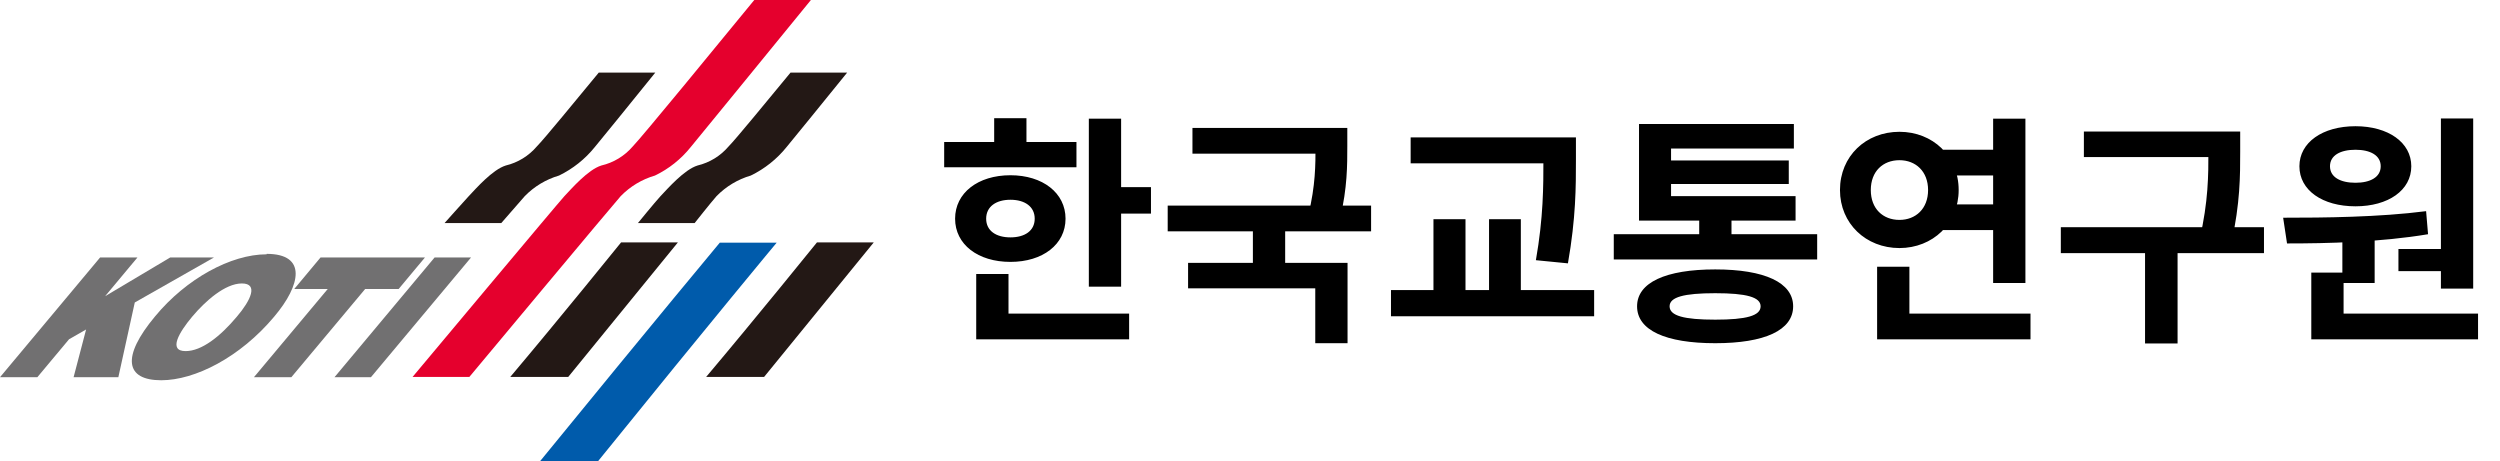 <svg width="206" height="38" viewBox="0 0 206 38" fill="none" xmlns="http://www.w3.org/2000/svg">
<rect x="0" y="0" width="206" height="38" fill="#333333" stroke="none"/>
<g style="mix-blend-mode:darken" clip-path="url(#clip0_300_10570)">
<rect width="206" height="38" fill="white"/>
<g clip-path="url(#clip1_300_10570)">
<path fill-rule="evenodd" clip-rule="evenodd" d="M8.25 21.214H11.327L8.662 24.407L14.028 21.214H17.634L11.106 24.924L9.752 31.082H6.064L7.095 27.149L5.689 27.955L3.076 31.082H0L8.25 21.214Z" fill="#717071"/>
<path fill-rule="evenodd" clip-rule="evenodd" d="M19.93 23.357C21.314 23.357 20.666 24.747 19.518 26.092C18.149 27.726 16.618 28.931 15.293 28.931C13.822 28.931 14.778 27.356 15.838 26.092C16.898 24.828 18.539 23.357 19.93 23.357ZM21.969 20.955C19.025 20.955 15.345 22.966 12.784 26.063C9.972 29.426 10.34 31.333 13.284 31.333C16.059 31.333 19.783 29.448 22.594 26.092C24.802 23.483 25.31 20.918 21.969 20.918V20.955Z" fill="#717071"/>
<path fill-rule="evenodd" clip-rule="evenodd" d="M26.414 21.214H35.017L32.846 23.816H30.087L24.007 31.082H20.924L27.003 23.816H24.243L26.414 21.214Z" fill="#717071"/>
<path fill-rule="evenodd" clip-rule="evenodd" d="M27.562 31.082L35.812 21.214H38.815L30.565 31.082H27.562Z" fill="#717071"/>
<path fill-rule="evenodd" clip-rule="evenodd" d="M46.822 31.059H42.046C46.175 26.166 51.179 19.972 51.179 19.972H55.86L46.822 31.059Z" fill="#231815"/>
<path fill-rule="evenodd" clip-rule="evenodd" d="M62.962 31.059H58.186C62.315 26.166 67.319 19.972 67.319 19.972H72L62.962 31.059Z" fill="#231815"/>
<path fill-rule="evenodd" clip-rule="evenodd" d="M49.281 38C58.848 26.174 64 19.994 64 19.994H59.312C59.312 19.994 54.16 26.166 44.504 38H49.281Z" fill="#005BAB"/>
<path fill-rule="evenodd" clip-rule="evenodd" d="M62.153 0C59.26 3.533 52.843 11.353 52.136 12.07C51.462 12.854 50.557 13.403 49.553 13.637C48.456 13.977 47.109 15.53 46.506 16.165C46.028 16.675 33.995 31.059 33.995 31.059H38.675C38.675 31.059 50.664 16.683 51.143 16.165C51.923 15.363 52.896 14.777 53.969 14.465C55.112 13.915 56.118 13.114 56.913 12.122C57.34 11.62 63.882 3.592 66.819 0H62.153Z" fill="#E5002D"/>
<path fill-rule="evenodd" clip-rule="evenodd" d="M49.34 5.98C47.507 8.197 44.828 11.472 44.232 12.07C43.566 12.85 42.672 13.399 41.678 13.637C40.581 13.977 39.227 15.53 38.624 16.165C38.153 16.675 36.629 18.383 36.629 18.383H41.303C41.303 18.383 42.775 16.705 43.238 16.165C44.019 15.364 44.993 14.779 46.064 14.465C47.205 13.911 48.21 13.111 49.008 12.122C49.369 11.701 52.121 8.301 53.998 5.98H49.34Z" fill="#231815"/>
<path fill-rule="evenodd" clip-rule="evenodd" d="M65.141 5.98C63.308 8.197 60.629 11.472 60.033 12.07C59.368 12.85 58.474 13.399 57.479 13.637C56.383 13.977 55.029 15.53 54.425 16.165C53.954 16.675 52.563 18.383 52.563 18.383H57.236C57.236 18.383 58.569 16.698 59.04 16.165C59.821 15.364 60.794 14.779 61.866 14.465C63.007 13.911 64.012 13.111 64.81 12.122C65.17 11.701 67.923 8.301 69.807 5.98H65.141Z" fill="#231815"/>
</g>
<g style="mix-blend-mode:darken">
<path d="M89.72 9.78H92.38V23.62H89.72V9.78ZM91.62 15.42H94.84V17.6H91.62V15.42ZM77.8 11.7H88.7V13.78H77.8V11.7ZM83.26 14.44C85.92 14.44 87.8 15.9 87.8 18.02C87.8 20.14 85.92 21.58 83.26 21.58C80.58 21.58 78.7 20.14 78.7 18.02C78.7 15.9 80.58 14.44 83.26 14.44ZM83.26 16.46C82.08 16.46 81.26 17.02 81.26 18.02C81.26 19.02 82.08 19.56 83.26 19.56C84.44 19.56 85.26 19.02 85.26 18.02C85.26 17.02 84.44 16.46 83.26 16.46ZM81.92 9.74H84.58V12.72H81.92V9.74ZM80.44 25.84H93.04V27.96H80.44V25.84ZM80.44 22.58H83.1V26.76H80.44V22.58ZM98.258 10.54H109.998V12.66H98.258V10.54ZM96.218 16.94H112.978V19.06H96.218V16.94ZM103.238 18.44H105.898V22.32H103.238V18.44ZM108.398 10.54H111.018V12.02C111.018 13.62 111.018 15.48 110.438 17.92L107.818 17.66C108.398 15.28 108.398 13.58 108.398 12.02V10.54ZM97.898 21.66H111.038V28.28H108.378V23.76H97.898V21.66ZM116.237 11.32H127.957V13.46H116.237V11.32ZM114.617 23.9H131.357V26.06H114.617V23.9ZM118.117 18.06H120.757V24.58H118.117V18.06ZM127.177 11.32H129.857V13.14C129.857 15.38 129.857 17.94 129.197 21.7L126.557 21.44C127.177 17.92 127.177 15.32 127.177 13.14V11.32ZM122.697 18.06H125.317V24.58H122.697V18.06ZM132.975 19.3H149.735V21.38H132.975V19.3ZM140.015 17.32H142.675V20.06H140.015V17.32ZM135.055 16.16H147.955V18.18H135.055V16.16ZM135.055 10.22H147.815V12.24H137.695V17.3H135.055V10.22ZM136.955 13.22H147.395V15.16H136.955V13.22ZM141.335 22.2C145.395 22.2 147.755 23.28 147.755 25.24C147.755 27.22 145.395 28.28 141.335 28.28C137.255 28.28 134.895 27.22 134.895 25.24C134.895 23.28 137.255 22.2 141.335 22.2ZM141.335 24.16C138.755 24.16 137.575 24.48 137.575 25.24C137.575 26.02 138.755 26.34 141.335 26.34C143.895 26.34 145.075 26.02 145.075 25.24C145.075 24.48 143.895 24.16 141.335 24.16ZM159.774 12.34H165.214V14.46H159.774V12.34ZM159.774 16.84H165.214V18.96H159.774V16.84ZM164.234 9.78H166.894V23.32H164.234V9.78ZM154.674 25.84H167.314V27.96H154.674V25.84ZM154.674 21.98H157.334V26.94H154.674V21.98ZM156.514 10.86C159.254 10.86 161.394 12.86 161.394 15.66C161.394 18.42 159.254 20.44 156.514 20.44C153.754 20.44 151.614 18.42 151.614 15.66C151.614 12.86 153.754 10.86 156.514 10.86ZM156.514 13.2C155.154 13.2 154.154 14.12 154.154 15.66C154.154 17.2 155.154 18.12 156.514 18.12C157.854 18.12 158.874 17.2 158.874 15.66C158.874 14.12 157.854 13.2 156.514 13.2ZM171.712 10.84H183.332V12.94H171.712V10.84ZM169.812 18.72H186.552V20.86H169.812V18.72ZM176.752 20.22H179.432V28.3H176.752V20.22ZM181.972 10.84H184.592V12.48C184.592 14.48 184.592 16.72 183.872 20L181.252 19.7C181.972 16.6 181.972 14.4 181.972 12.48V10.84ZM193.011 19.26H195.671V23.32H193.011V19.26ZM201.131 9.76H203.791V23.78H201.131V9.76ZM190.451 25.84H204.191V27.96H190.451V25.84ZM190.451 22.46H193.111V26.4H190.451V22.46ZM188.451 20.06L188.131 17.94C191.511 17.94 196.031 17.9 199.911 17.4L200.071 19.3C196.131 19.96 191.791 20.06 188.451 20.06ZM197.631 20.52H201.711V22.34H197.631V20.52ZM194.091 10.4C196.791 10.4 198.691 11.74 198.691 13.7C198.691 15.68 196.791 17 194.091 17C191.371 17 189.471 15.68 189.471 13.7C189.471 11.74 191.371 10.4 194.091 10.4ZM194.091 12.34C192.851 12.34 191.991 12.8 191.991 13.7C191.991 14.6 192.851 15.06 194.091 15.06C195.311 15.06 196.171 14.6 196.171 13.7C196.171 12.8 195.311 12.34 194.091 12.34Z" fill="black"/>
</g>
</g>
<defs>
<clipPath id="clip0_300_10570">
<rect width="206" height="38" fill="white"/>
</clipPath>
<clipPath id="clip1_300_10570">
<rect width="72" height="38" fill="white"/>
</clipPath>
</defs>
</svg>
